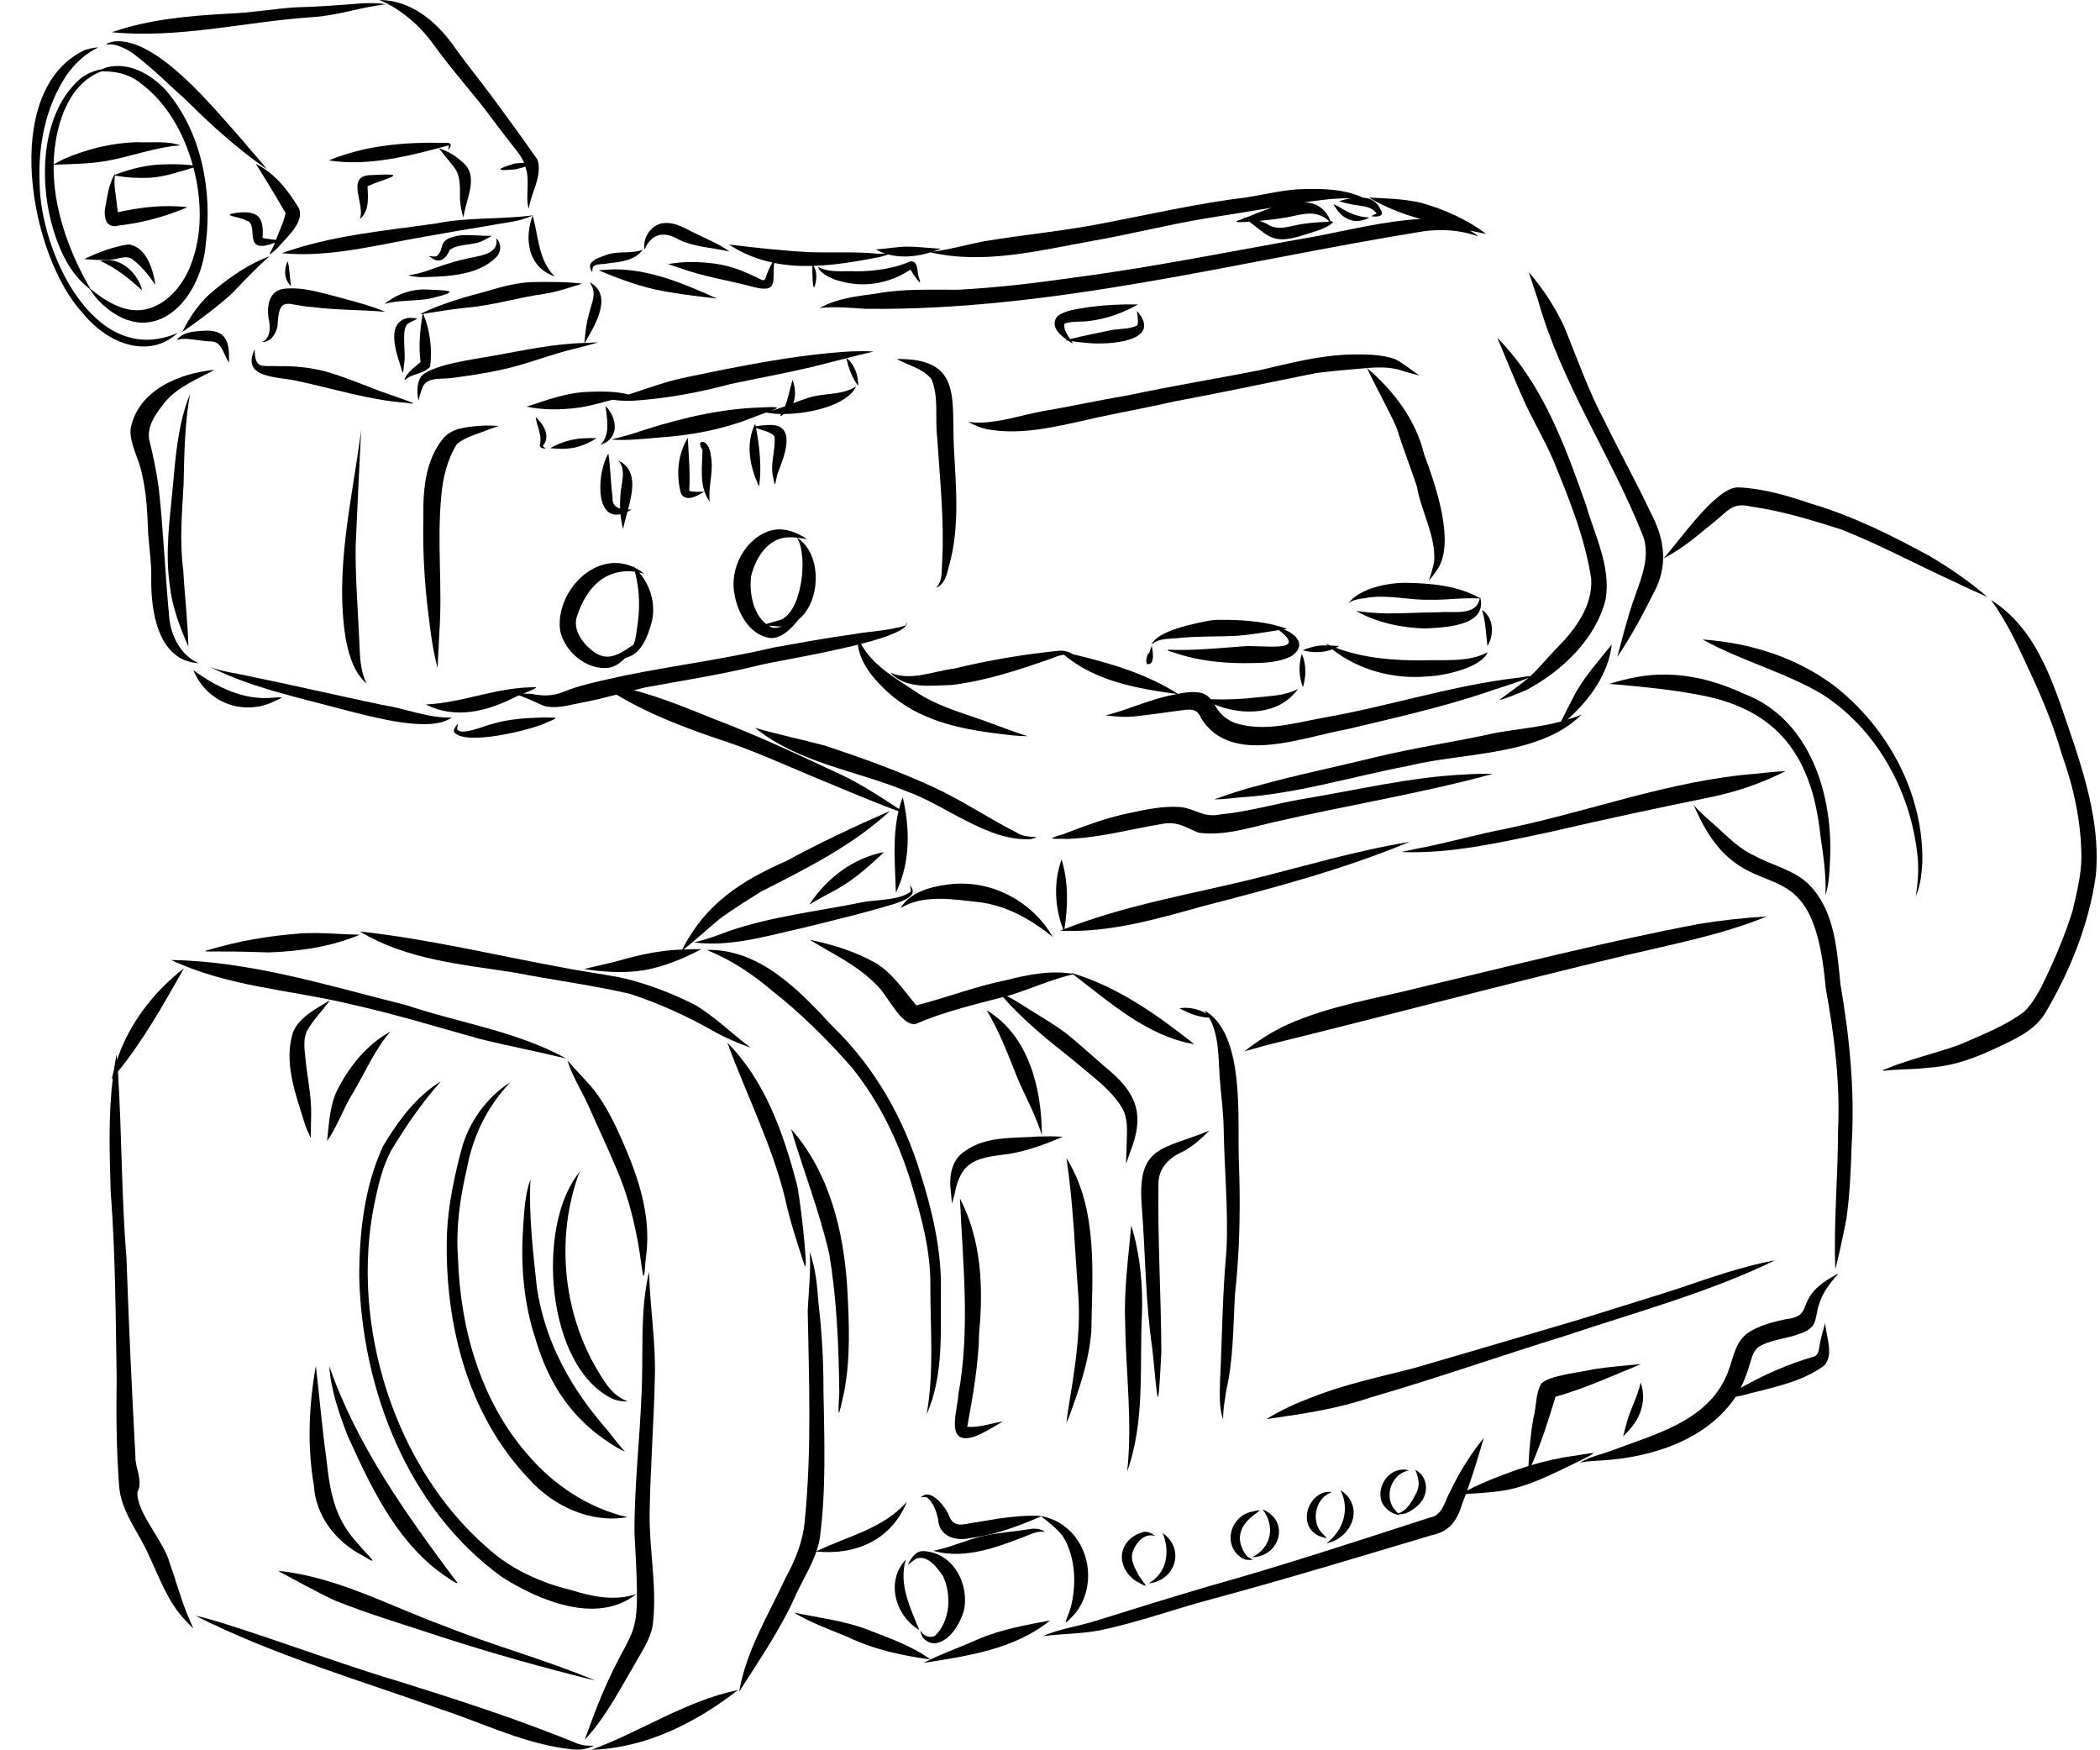 <?xml version="1.0" encoding="UTF-8" standalone="no"?><svg xmlns="http://www.w3.org/2000/svg" xmlns:xlink="http://www.w3.org/1999/xlink" fill="#000000" height="423.5" preserveAspectRatio="xMidYMid meet" version="1" viewBox="-7.6 -0.0 508.4 423.5" width="508.4" zoomAndPan="magnify"><defs><clipPath id="a"><path d="M 135 409 L 172 409 L 172 423.539 L 135 423.539 Z M 135 409"/></clipPath><clipPath id="b"><path d="M 39 391 L 137 391 L 137 423.539 L 39 423.539 Z M 39 391"/></clipPath></defs><g><g id="change1_1"><path d="M 229.488 102.309 C 228.594 102.32 227.688 102.195 226.809 102.121 C 228.199 102.914 229.691 103.531 231.258 103.875 C 239.371 105.41 247.707 103.363 255.633 101.605 C 262.574 99.992 269.609 98.805 276.555 97.199 C 288.086 95.07 299.543 92.594 311.035 90.297 C 315.129 89.789 319.242 89.414 323.355 89.09 C 325.594 93.922 328.277 98.539 330.453 103.395 C 331.977 108.223 333.816 112.941 335.414 117.738 C 336.457 123.789 339.93 129.484 339.625 135.695 C 339.375 137.352 338.844 138.961 338.344 140.547 C 338.934 139.828 339.523 139.102 340.031 138.328 C 345.125 131.859 339.793 117.016 337.16 109.93 C 335.125 101.543 329.82 94.629 323.367 89.09 C 323.535 89.074 323.699 89.059 323.867 89.047 C 326.84 88.82 329.785 88.887 332.594 89.977 C 333.727 90.297 334.883 90.605 336.012 90.891 C 334.078 89.566 332.246 88.043 330.188 86.934 C 326.75 85.742 322.992 85.758 319.391 85.812 C 311.914 86 304.629 87.91 297.387 89.609 C 286.77 91.68 276.09 93.441 265.504 95.684 C 258.582 96.84 251.738 98.367 244.82 99.535 C 239.715 100.469 234.715 102.223 229.488 102.309" fill="#000000"/></g><g id="change1_2"><path d="M 335.711 53.043 C 327.535 53.566 319.562 55.551 311.547 57.098 C 291.57 60.598 271.676 64.688 251.559 67.301 C 242.547 68.59 233.473 69.652 224.387 70.129 C 217.758 70.176 211.113 69.836 204.555 71.066 C 199.871 71.699 195.055 72.188 190.871 74.559 C 194.594 74.141 198.297 74.52 202.012 74.754 C 247.723 75.25 292.172 63.191 337.027 55.988 C 341.504 55.379 346.074 55.684 350.336 57.242 C 349.684 56.699 348.988 56.234 348.273 55.809 C 349.582 56.078 350.891 56.348 352.188 56.629 C 347.625 53.137 342.133 50.723 336.629 49.137 C 332.434 48.121 328.078 48.043 323.797 47.816 C 327.738 50.18 331.992 51.785 336.375 53.035 C 336.152 53.039 335.93 53.031 335.711 53.043" fill="#000000"/></g><g id="change1_3"><path d="M 368.359 111.18 C 372.18 120.469 376.062 130.027 377.613 139.992 C 378.094 146.645 373.668 152.523 369.184 156.984 C 367.016 159.191 365.109 161.648 362.812 163.719 C 362.602 163.652 361.809 163.734 360.195 164.02 C 344.188 165.832 328.797 170.93 312.953 173.703 C 305.812 174.98 298.309 177.34 291.16 174.918 C 288.336 173.703 287.309 171.988 286.383 170.512 C 293.18 173.312 302.188 173.137 306.613 166.762 C 303.488 168.441 299.867 168.445 296.422 168.836 C 292.789 169.238 289.156 169.402 285.516 169.25 C 284.324 167.781 282.57 166.953 277.566 167.953 C 269.863 163.039 261.047 160.488 252.234 158.375 C 251.141 157.773 249.93 157.355 248.652 157.527 C 240.105 158.395 231.668 159.828 223.316 161.848 C 218.238 162.48 212.906 164.949 207.922 162.832 C 211.777 166.879 217.742 165.934 222.805 165.805 C 231.285 164.773 239.535 162.012 247.566 159.172 C 248.348 158.812 249.156 158.586 249.98 158.484 C 257.527 164.883 267.801 166.703 277.375 167.996 C 277.102 168.051 276.828 168.109 276.535 168.176 C 270.855 169.199 265.664 171.785 260.09 173.168 C 262.645 173.488 265.258 173.688 267.828 173.316 C 271.238 172.957 274.629 172.441 278.023 171.988 C 280.344 171.715 282.125 171.266 283.164 173.812 C 290.387 185.547 307.633 178.434 318.379 176.547 C 329.535 173.898 340.766 171.371 351.668 167.785 C 353.234 167.172 360.578 164.953 362.438 164.066 C 362.344 164.148 362.258 164.242 362.164 164.324 C 359.941 166.156 357.535 167.781 355.254 169.523 C 357.559 168.828 359.816 167.953 362.02 166.98 C 370.523 162.441 378.758 154.68 381.121 145.055 C 382.43 137.199 378.516 129.648 376.371 122.266 C 371.32 107.895 365.805 92.773 354.887 81.762 C 357.211 87.195 359.355 92.703 361.832 98.07 C 363.934 102.477 366.414 106.695 368.359 111.18" fill="#000000"/></g><g id="change1_4"><path d="M 364.723 72.574 C 370.355 92.691 382.332 110.074 390.008 129.336 C 389.973 129.23 389.934 129.129 389.898 129.027 C 392.23 134.371 389.738 139.863 387.996 144.969 C 386.359 149.57 385.211 154.301 383.938 159.004 C 387.234 154.152 390.055 148.891 392.684 143.633 C 392.68 143.645 392.672 143.652 392.668 143.66 C 396.312 137.133 395.469 130.566 392.066 124.172 C 388.586 116.773 384.598 109.625 381.027 102.27 C 377.059 94.848 374.27 86.93 371.125 79.156 C 368.914 74.336 365.934 69.887 362.508 65.859 C 363.277 68.203 364.02 70.555 364.832 72.887 C 364.797 72.781 364.762 72.68 364.723 72.574" fill="#000000"/></g><g id="change1_5"><path d="M 318.816 176.449 C 318.672 176.48 318.527 176.512 318.383 176.547 C 318.543 176.512 318.703 176.473 318.863 176.438 C 318.848 176.441 318.836 176.445 318.816 176.449" fill="#000000"/></g><g id="change1_6"><path d="M 270.258 160.758 C 272.066 160.953 271.484 157.41 271.227 156.32 C 270.969 156.973 270.758 157.641 270.555 158.309 C 270.492 157.152 269.355 160.66 270.258 160.758" fill="#000000"/></g><g id="change1_7"><path d="M 293.574 160.531 C 293.418 160.531 293.262 160.523 293.105 160.523 C 293.086 160.523 293.066 160.523 293.047 160.523 C 293.223 160.527 293.398 160.527 293.574 160.531" fill="#000000"/></g><g id="change1_8"><path d="M 303.164 152.355 C 303.465 152.316 303.766 152.27 304.066 152.23 C 299.414 150.566 294.418 150.113 289.496 150.039 C 289.598 150.039 289.695 150.039 289.793 150.043 C 289.621 150.039 289.445 150.035 289.273 150.035 C 289.285 150.035 289.297 150.035 289.309 150.035 C 288.027 150.016 286.75 150.012 285.477 150.168 C 281.941 150.836 272.508 152.621 271.148 156.09 C 272.961 154.27 276.086 154.73 278.469 154.367 C 282.824 153.977 287.195 154.125 291.551 153.914 C 295.062 153.695 298.523 153.047 301.996 152.523 C 309.641 158.344 297.176 155.938 293.109 156.473 C 287.527 156.863 281.953 157.453 276.348 157.301 C 273.059 157.094 277.02 158.043 278.203 158.473 C 283.027 159.941 288.074 160.465 293.105 160.523 C 297.152 160.461 301.559 160.691 305.223 158.727 C 308.781 156.055 306.18 153.461 303.164 152.355" fill="#000000"/></g><g id="change1_9"><path d="M 278.219 158.477 C 278.215 158.477 278.207 158.473 278.203 158.473 C 278.156 158.457 278.109 158.445 278.066 158.434 C 278.117 158.449 278.168 158.465 278.219 158.477" fill="#000000"/></g><g id="change1_10"><path d="M 307.824 166.375 C 308.625 163.719 308.695 160.809 307.566 158.242 C 306.762 160.895 306.828 163.793 307.824 166.375" fill="#000000"/></g><g id="change1_11"><path d="M 314.953 157.18 C 321.324 162.223 329.871 164.469 337.926 163.734 C 342.703 163.531 351.117 161.434 352.535 157.898 C 352.539 157.895 352.547 157.895 352.555 157.891 C 347.801 160.387 342.109 159.641 336.914 159.84 C 329.809 159.914 322.5 159.309 315.816 156.805 C 316.086 156.668 316.355 156.527 316.617 156.363 C 315.891 156.316 315.156 156.277 314.426 156.25 C 314.039 156.09 313.652 155.922 313.273 155.746 C 313.453 155.918 313.648 156.074 313.836 156.242 C 313.441 156.23 313.047 156.215 312.652 156.223 C 310.969 156.281 309.297 156.762 307.758 157.395 C 310.117 158.031 312.68 158.047 314.953 157.18" fill="#000000"/></g><g id="change1_12"><path d="M 350.812 144.844 C 350.781 144.711 350.758 144.578 350.719 144.441 C 350.703 144.555 350.676 144.652 350.656 144.758 C 345.238 141.711 338.766 141.176 332.652 141.074 C 328.297 141.074 321.492 142.402 318.809 146.074 C 319.973 145.074 321.59 144.98 323.051 144.746 C 328.16 143.812 333.234 145.289 338.359 145.168 C 342.461 145.297 346.547 144.605 350.633 144.875 C 349.793 149.25 344.16 147.863 340.766 148.207 C 336.586 148.203 332.41 148.516 328.23 148.48 C 325.715 148.438 323.191 148.238 320.707 147.879 C 325.703 150.711 331.52 151.926 337.227 152.133 C 341.879 151.887 352.289 151.656 350.82 144.887 C 350.844 144.887 350.871 144.887 350.895 144.891 C 350.867 144.871 350.84 144.859 350.812 144.844" fill="#000000"/></g><g id="change1_13"><path d="M 351.18 147.625 C 352.094 150.465 352.133 153.461 352.516 156.398 C 354.148 153.574 354.102 149.582 351.18 147.625" fill="#000000"/></g><g id="change1_14"><path d="M 238.711 201.621 C 232.098 198.316 225.945 194.129 219.258 190.945 C 210.484 186.832 201.297 183.531 192.102 180.484 C 186.488 178.969 180.758 177.812 175.184 176.172 C 185.66 184.664 199.516 186.465 211.715 191.477 C 221.312 194.832 231.504 203.734 241.926 203.125 C 245.512 202.145 240.848 203.117 238.711 201.621" fill="#000000"/></g><g id="change1_15"><path d="M 278.266 195.355 C 273.914 195.027 269.559 195.992 265.324 196.914 C 259.961 198.031 254.859 199.996 249.754 201.938 C 244.852 203.379 247.73 202.934 250.863 203.07 C 258.668 202.777 266.25 200.684 273.91 199.398 C 277.602 198.785 279.41 200.301 282.566 201.562 C 288.715 202.402 294.914 200.355 300.863 198.984 C 318.473 194.938 336.352 192.078 353.797 187.328 C 351.434 187.246 349.039 187.34 346.676 187.484 C 333.605 188.141 320.844 191.25 307.965 193.371 C 301.289 194.504 294.766 196.457 288.016 197.113 C 283.543 198.023 282.223 195.883 278.266 195.355" fill="#000000"/></g><g id="change1_16"><path d="M 221.574 214.145 C 217.402 214.727 212.746 215.992 210.422 219.805 C 216.027 216.41 223.188 217.691 229.383 218.379 C 229.301 218.363 229.219 218.352 229.133 218.336 C 235.93 219.09 242.012 222.543 247.25 226.785 C 242.156 217.875 231.789 212.598 221.574 214.145" fill="#000000"/></g><g id="change1_17"><path d="M 249.926 225.324 C 249.949 225.387 249.973 225.449 249.996 225.516 C 250.008 225.449 250.016 225.387 250.027 225.324 C 261.43 225.648 272.449 222.469 283.34 219.422 C 300.328 215.027 317.438 210.531 333.652 203.781 C 320.664 205.895 308.07 209.719 295.32 212.867 C 280.164 216.547 264.652 219.16 250.09 224.891 C 250.98 219.277 251.066 213.504 249.406 208.02 C 247.422 213.547 247.727 219.555 249.805 225.004 C 249.551 225.102 249.293 225.195 249.039 225.301 C 249.336 225.312 249.629 225.312 249.926 225.324" fill="#000000"/></g><g id="change1_18"><path d="M 134.34 94.875 C 134.449 94.871 134.559 94.867 134.668 94.859 C 134.707 94.859 134.742 94.855 134.781 94.852 C 134.633 94.859 134.484 94.867 134.34 94.875" fill="#000000"/></g><g id="change1_19"><path d="M 132.273 98.699 C 135.137 98.316 137.902 97.484 140.691 96.766 C 142.301 96.965 143.934 97.098 145.562 97.004 C 153.574 96.508 161.445 95.039 169.191 92.977 C 175.723 91.582 182.301 90.395 188.805 88.863 C 191.648 88.172 194.48 87.43 197.316 86.711 C 197.84 89.09 198.652 91.48 200.18 93.406 C 200.18 90.879 199.379 88.316 197.363 86.695 C 199.531 86.145 201.703 85.602 203.887 85.105 C 202.066 84.945 200.203 85.008 198.367 85.059 C 185.215 85.855 172.215 88.473 159.332 91.156 C 154.281 92.113 149.477 93.879 144.621 95.484 C 141.383 94.707 137.984 94.691 134.668 94.859 C 129.551 95.02 124.703 96.875 119.883 98.43 C 123.953 99.289 128.156 99.227 132.273 98.699" fill="#000000"/></g><g id="change1_20"><path d="M 199.645 93.551 C 196.246 95.734 192.023 95.055 188.293 96.23 C 186.988 96.641 185.707 97.121 184.43 97.605 C 185.121 95.84 184.945 93.684 184.273 91.965 C 183.602 94.062 183.285 96.309 182.449 98.348 C 181.262 98.781 180.062 99.188 178.84 99.512 C 181.68 98.453 181.246 98.379 174.188 98.738 C 164.25 99.383 154.594 101.949 145.188 105.102 C 143.598 105.57 141.965 105.98 140.367 106.395 C 144.191 106.715 148.016 106.211 151.82 105.918 C 159.367 105.41 166.871 104.074 173.941 101.332 C 175.48 100.727 176.84 100.238 177.91 99.852 C 178.902 100.066 180.125 100.191 181.492 100.215 C 181.105 100.977 181.477 100.746 182.203 100.215 C 188.637 100.16 197.59 98.023 199.645 93.551" fill="#000000"/></g><g id="change1_21"><path d="M 139.008 98.262 C 139.312 101.504 140.273 105.027 137.785 107.684 C 142.434 106.16 141.895 101.27 139.008 98.262" fill="#000000"/></g><g id="change1_22"><path d="M 122.082 100.965 C 122.375 103.207 123.723 105.465 123.078 107.723 C 123.035 108.477 123.957 108.559 124.523 108.578 C 124.375 108.453 124.203 108.328 124.051 108.195 C 123.977 108.125 123.906 108.059 123.84 107.984 C 123.832 107.965 123.816 107.949 123.809 107.93 C 123.809 107.93 123.809 107.926 123.809 107.926 C 123.809 107.926 123.809 107.926 123.809 107.93 C 123.824 107.875 123.863 107.836 123.898 107.797 C 123.891 107.805 123.883 107.812 123.879 107.82 C 125.773 105.645 123.922 102.531 122.082 100.965" fill="#000000"/></g><g id="change1_23"><path d="M 123.922 107.773 C 123.914 107.781 123.906 107.789 123.898 107.797 C 123.91 107.785 123.922 107.773 123.93 107.766 C 123.926 107.766 123.922 107.77 123.922 107.773" fill="#000000"/></g><g id="change1_24"><path d="M 132.113 108.195 C 133.781 107.742 135.426 106.977 136.863 106.047 C 135.855 106.047 134.848 106.035 133.84 106.086 C 133.855 106.086 133.875 106.086 133.891 106.082 C 133.859 106.086 133.828 106.086 133.797 106.09 C 130.91 106.168 128.105 107.09 125.602 108.48 C 127.766 108.703 129.992 108.742 132.113 108.195" fill="#000000"/></g><g id="change1_25"><path d="M 133.699 106.094 C 133.734 106.094 133.766 106.09 133.797 106.09 C 133.766 106.09 133.734 106.094 133.699 106.094" fill="#000000"/></g><g id="change1_26"><path d="M 96.082 148.398 C 96.594 152.852 97.168 157.348 98.336 161.676 C 98.496 158.809 98.625 155.941 98.766 153.078 C 99.551 142.137 98.164 131.172 99.223 120.23 C 99.562 115.824 100.664 111.23 103.02 107.469 C 105.25 105.656 108.215 105.012 110.832 103.91 C 111.605 103.637 112.402 103.379 113.164 103.102 C 111.586 103.016 110.004 102.953 108.43 103.082 C 105.367 103.344 101.836 103.59 99.711 106.102 C 95.355 111.453 94.797 118.516 94.898 125.152 C 94.715 132.918 95.117 140.688 96.082 148.398" fill="#000000"/></g><g id="change1_27"><path d="M 117.195 168.695 C 117.363 168.605 117.676 168.469 118.059 168.309 C 120.094 169.051 122.066 169.941 124.031 170.844 C 127.027 171.695 130.113 170.645 133.074 170.109 C 135.953 169.578 138.793 168.875 141.625 168.148 C 141.797 168.238 141.969 168.332 142.137 168.422 C 142.137 168.422 142.133 168.418 142.133 168.418 C 150.59 173.43 159.828 176.754 169.125 179.84 C 175.988 182.219 182.609 185.227 189.309 188.031 C 196.145 190.82 203.008 193.836 209.918 196.363 C 208.41 202.766 209.117 209.504 209.289 216.047 C 212.203 210.109 212.652 203.461 211.715 197.016 C 211.809 197.047 211.898 197.082 211.992 197.113 C 211.895 197.051 211.797 196.984 211.699 196.922 C 211.504 195.59 211.254 194.266 210.945 192.961 C 210.586 193.906 210.289 194.859 210.043 195.824 C 205.543 192.848 200.988 189.891 196.098 187.535 C 196.215 187.594 196.332 187.656 196.449 187.715 C 186.207 182.938 175.977 178.082 165.398 174.09 C 158.988 171.512 152.539 168.82 145.855 167.074 C 146.715 166.859 147.57 166.641 148.434 166.434 C 157.715 164.703 167.062 163.301 176.23 161.012 C 178.898 160.309 190.754 158.391 200.098 156.047 C 200.613 160.602 204.09 164.586 207.367 167.574 C 214.719 174.262 224.523 176.469 234.113 177.59 C 236.434 177.887 238.762 178.219 241.105 178.18 C 237.547 177.051 234.043 175.672 230.523 174.402 C 224.816 172.383 218.91 170.773 213.879 167.277 C 209.16 164.191 203.566 160.961 200.852 155.855 C 207.25 154.211 212.277 152.367 211.984 150.598 C 211.906 150.914 211.797 151.266 211.508 151.449 C 207.441 152.695 203.07 152.785 198.887 153.531 C 192.504 154.402 186.18 155.578 179.84 156.707 C 167.652 159.574 155.223 161.117 142.98 163.652 C 138.68 164.641 134.328 165.457 130.164 166.938 C 126.711 168.43 124.609 168.668 120.918 167.934 C 120.305 167.906 119.684 167.898 119.066 167.898 C 121.082 167.086 123.574 166.07 121.215 166.363 C 112.441 166.461 104.234 170.133 95.48 170.523 C 102.695 174.18 110.359 172.18 117.195 168.695" fill="#000000"/></g><g id="change1_28"><path d="M 218.98 142.277 C 221.191 141.469 221.613 139.004 222.156 136.98 C 224.789 127.648 223.84 117.973 223.34 108.434 C 222.742 96.422 225.375 86.699 209.508 86.902 C 212.285 88.438 215.812 89.191 217.867 91.727 C 219.754 96.098 218.723 101.172 219.277 105.82 C 219.926 115.828 221.023 125.836 220.508 135.883 C 220.289 138.062 220.734 140.637 218.98 142.277" fill="#000000"/></g><g id="change1_29"><path d="M 174.262 139.359 C 175.402 134.898 178.387 130.043 183.523 130.055 C 184.133 130.031 184.742 130.078 185.348 130.148 C 188.109 134.488 186.57 148.445 181.113 150.137 C 179.5 150.594 178.395 150.863 177.891 151.047 C 174.633 148.531 173.738 143.211 174.262 139.359 Z M 179.438 151.945 C 179.094 151.805 178.773 151.629 178.469 151.438 C 179.051 151.5 179.926 151.566 181.137 151.664 C 181.348 151.652 181.551 151.629 181.758 151.605 C 181.023 151.895 180.258 152.047 179.438 151.945 Z M 170.25 144.012 C 171.055 148.395 173.676 153.352 178.367 154.355 C 181.227 155.039 184.164 151.988 185.746 149.938 C 191.227 145.535 191.438 133.988 185.359 130.148 C 186.184 130.246 187 130.387 187.809 130.508 C 185.262 128.793 182.164 127.598 179.078 128.395 C 172.75 130.203 168.895 137.723 170.25 144.012" fill="#000000"/></g><g id="change1_30"><path d="M 131.969 149.586 C 133.074 145.895 135.051 142.242 138.312 140.043 C 140.637 138.551 143.41 138.008 146.098 138.383 C 147.34 142.961 147.379 147.734 146.562 152.41 C 146.438 153.656 146.223 154.914 145.785 156.051 C 141.93 158.605 139.039 160.785 134.742 156.598 C 132.883 154.809 131.316 152.254 131.969 149.586 Z M 139.781 161.648 C 141.41 161.352 142.691 160.371 143.824 159.227 C 147.477 158.473 149.027 154.512 150.004 151.211 C 151.352 146.805 150.066 142.027 147.16 138.57 C 147.562 138.664 147.969 138.777 148.363 138.918 C 147.652 138.293 146.859 137.781 146.02 137.371 C 145.922 137.281 145.828 137.184 145.73 137.094 C 145.746 137.148 145.758 137.203 145.777 137.258 C 143.754 136.328 141.457 136.02 139.238 136.488 C 132.305 137.895 127.07 145.734 128.012 152.66 C 129.098 157.781 134.449 162.281 139.781 161.648" fill="#000000"/></g><g id="change1_31"><path d="M 142.609 124.477 C 142.723 125.68 142.93 126.871 143.266 128.039 C 143.477 126.828 143.891 125.395 144.301 123.875 C 144.621 123.723 144.945 123.551 145.293 123.344 C 145.012 123.344 144.73 123.344 144.445 123.336 C 145.66 118.785 146.66 113.645 142.168 111.539 C 144.113 113.867 142.762 116.992 142.609 119.684 C 142.512 120.816 142.477 121.957 142.516 123.094 C 141.383 122.77 140.586 122.027 140.691 120.328 C 140.238 116.824 140.211 113.262 139.688 109.773 C 137.02 114.191 136.297 125.824 142.609 124.477" fill="#000000"/></g><g id="change1_32"><path d="M 159.223 118.785 C 159.207 118.746 159.191 118.703 159.184 118.664 C 159.195 118.703 159.211 118.742 159.223 118.785 Z M 159.316 118.898 C 159.293 118.883 159.273 118.863 159.258 118.848 C 159.258 118.844 159.258 118.844 159.258 118.844 C 159.277 118.859 159.297 118.879 159.316 118.898 Z M 159.332 118.852 C 159.309 118.84 159.289 118.828 159.266 118.816 C 159.289 118.828 159.312 118.84 159.332 118.852 Z M 158.91 105.992 C 156.746 109.559 156.16 113.797 156.91 117.871 C 157.078 118.668 157.125 119.602 157.801 120.156 C 159.438 121.227 161.438 119.848 162.883 119.004 C 161.695 119.027 160.41 119.156 159.258 118.801 C 159.539 114.527 159.113 110.254 158.91 105.992" fill="#000000"/></g><g id="change1_33"><path d="M 164.668 111.473 C 164.43 109.922 164.355 107.848 162.812 107.004 C 162.465 106.852 161.922 106.992 161.887 107.422 C 161.859 107.949 162.5 109.438 162.461 108.223 C 162.531 112.656 161.422 117.531 164.203 121.434 C 163.852 118.078 164.965 114.812 164.668 111.473" fill="#000000"/></g><g id="change1_34"><path d="M 175.938 117.285 C 176.012 117.449 176.086 117.629 176.172 117.777 C 176.836 113.027 176.301 108.258 175.426 103.574 C 176.945 104.223 178.883 104.418 179.895 105.617 C 180.254 108.91 178.754 112.219 179.574 115.52 C 180.141 119.184 180.176 115.734 180.762 114.309 C 182.176 110.703 185.461 102.738 178.773 102.863 C 177.629 102.871 176.48 103 175.352 103.18 C 175.312 102.973 175.277 102.762 175.234 102.555 C 175.121 102.781 175.023 103.016 174.926 103.246 C 174.887 103.254 174.844 103.262 174.805 103.266 C 174.836 103.281 174.867 103.297 174.895 103.312 C 173 107.863 173.977 112.879 175.938 117.285" fill="#000000"/></g><g id="change1_35"><path d="M 26.137 19.914 C 32.754 24.734 36.906 32.191 39.078 40.016 C 36.852 39.785 34.602 39.684 32.363 39.785 C 28.184 39.82 24.105 40.805 20.227 42.324 C 20.234 42.238 20.238 42.148 20.246 42.062 C 20.18 42.168 20.129 42.277 20.066 42.387 C 20.023 42.402 19.98 42.414 19.941 42.434 C 19.969 42.438 20 42.441 20.031 42.445 C 18.852 44.527 18.453 46.93 18.062 49.262 C 17.379 51.871 17.594 55.609 21.281 54.57 C 26.969 53.938 32.531 52.391 37.781 50.16 C 32.152 49.469 26.43 50.164 20.918 51.371 C 20.758 50.234 20.684 49.086 20.5 47.949 C 20.504 47.969 20.504 47.988 20.508 48.008 C 20.402 47.176 20.293 46.344 20.191 45.512 C 20.195 45.551 20.203 45.59 20.207 45.629 C 20.051 44.586 20.125 43.52 20.215 42.477 C 23.027 43.023 25.938 43.152 28.805 43.023 C 32.375 42.758 35.801 41.578 39.227 40.562 C 39.504 41.605 39.746 42.648 39.953 43.695 C 41.156 50.172 41.156 57.031 38.895 63.277 C 36.508 70.547 29.633 77.453 21.5 74.332 C 18.816 73.336 16.438 71.699 14.246 69.879 C 13.168 67.98 12.129 66.023 11.188 64.047 C 7.672 56.5 5.238 48.242 5.391 39.875 C 9.469 39.711 13.562 39.703 17.605 39.047 C 23.816 38.062 29.832 35.594 36.113 35.188 C 32.762 34.027 29.016 34.594 25.512 34.414 C 19.449 34.598 13.41 36.062 7.863 38.488 C 7.027 38.902 6.188 39.328 5.391 39.797 C 5.406 39.047 5.434 38.297 5.492 37.543 C 6.082 29.715 9.098 20.191 16.969 17.266 C 18.75 17.25 22.777 17.305 26.137 19.914 Z M 11.816 19.066 C 0.184 29.234 1.625 51.906 9.035 64.23 C 10.41 66.41 12.105 68.398 14.156 69.973 C 14.734 70.902 15.402 71.797 16.133 72.621 C 28.684 85.586 41.109 73.336 42.25 58.758 C 43.82 45.98 41.141 31.867 32.613 21.906 C 29.016 17.98 23.516 14.844 18.078 16.352 C 17.605 16.535 17.234 16.68 16.938 16.797 C 15.082 17.078 13.305 17.918 11.816 19.066" fill="#000000"/></g><g id="change1_36"><path d="M 29.938 83.562 C 32.012 83.066 33.938 82.004 35.473 80.527 C 35.289 80.602 35.102 80.719 34.914 80.797 C 14.855 88.945 2.18 60.57 1.992 44.383 C 1.582 35.379 3.387 26.027 8.371 18.41 C 10.371 15.504 12.996 12.984 16.207 11.473 C 14.992 11.527 13.785 11.797 12.641 12.238 C -7.59 22.211 -0.406 61.914 12.414 75.781 C 16.582 80.883 23.129 85.051 29.938 83.562" fill="#000000"/></g><g id="change1_37"><path d="M 36.504 80.379 C 40.656 77.504 44.734 74.473 48.496 71.102 C 51.457 67.996 54.406 64.883 57.617 62.051 C 52.66 63.855 48.301 66.898 44.258 70.238 C 44.336 70.176 44.41 70.109 44.484 70.047 C 44.367 70.145 44.246 70.246 44.129 70.348 C 44.164 70.316 44.199 70.289 44.234 70.258 C 40.863 72.941 38.418 76.566 36.504 80.379" fill="#000000"/></g><g id="change1_38"><path d="M 51.398 34.301 C 51.387 34.289 51.379 34.277 51.367 34.266 C 51.371 34.273 51.375 34.277 51.383 34.281 C 51.387 34.289 51.391 34.297 51.398 34.301" fill="#000000"/></g><g id="change1_39"><path d="M 19.332 10.719 C 21.195 10.922 22.895 11.824 24.453 12.82 C 29.254 16.438 33.531 20.703 37.977 24.734 C 43.871 30.605 50.129 36.195 56.977 40.934 C 55.246 38.633 53.191 36.539 51.383 34.281 C 51.355 34.25 51.328 34.219 51.297 34.188 C 44.672 26.82 30.352 8.684 19.848 10.055 C 18.699 10.367 16.941 10.906 19.332 10.719" fill="#000000"/></g><g id="change1_40"><path d="M 51.367 34.266 C 51.348 34.242 51.324 34.219 51.305 34.191 C 51.32 34.215 51.34 34.234 51.355 34.254 C 51.359 34.258 51.363 34.262 51.367 34.266" fill="#000000"/></g><g id="change1_41"><path d="M 51.223 34.098 C 51.246 34.125 51.273 34.156 51.297 34.188 C 51.301 34.188 51.301 34.191 51.305 34.191 C 51.277 34.16 51.25 34.129 51.223 34.098" fill="#000000"/></g><g id="change1_42"><path d="M 36.352 82.031 C 38.781 81.922 41.191 82.605 43.633 82.652 C 46.18 82.719 46.574 86.031 47.82 87.746 C 48.047 82.738 47.188 79.602 41.441 80.082 C 39.766 80.16 37.988 80.32 36.488 81.129 C 35.598 81.789 34.457 82.602 36.352 82.031" fill="#000000"/></g><g id="change1_43"><path d="M 40.52 160.535 C 36.305 158.781 33.762 153.965 33.383 149.559 C 32.375 139.098 31.988 128.582 30.832 118.137 C 30.309 114.418 29.586 110.754 28.691 107.105 C 27.531 103.305 30.414 99.734 32.68 96.938 C 35.816 93.461 40.32 91.695 44.348 89.516 C 35.809 90.324 25.773 94.465 24.012 103.812 C 23.742 107.414 25.941 110.762 26.66 114.238 C 27.852 119.113 28.098 124.105 28.266 129.102 C 28.512 132.684 29.094 136.25 29.012 139.852 C 28.898 147.801 30.547 159.98 40.52 160.535" fill="#000000"/></g><g id="change1_44"><path d="M 36.762 138.004 C 36.766 138.012 36.766 138.023 36.766 138.035 C 36.766 138.039 36.766 138.047 36.77 138.055 C 36.766 138.035 36.766 138.02 36.762 138.004" fill="#000000"/></g><g id="change1_45"><path d="M 36.848 117.207 C 37.008 109.906 37.113 102.551 38.402 95.355 C 35.609 102.285 34.938 109.891 34.301 117.277 C 33.523 125.508 32.289 133.773 33.551 142.023 C 34.133 147.098 35.996 151.887 38.012 156.543 C 37.859 150.371 37.105 144.203 36.766 138.035 C 35.836 131.102 36.477 124.156 36.848 117.207" fill="#000000"/></g><g id="change1_46"><path d="M 58.926 169.695 C 61.746 168.48 60.59 168.801 58.355 168.891 C 51.301 169.551 44.754 166.27 39.223 162.227 C 42.422 170.094 51.32 173.477 58.926 169.695" fill="#000000"/></g><g id="change1_47"><path d="M 52.602 163.652 C 52.609 163.652 52.617 163.656 52.629 163.656 C 52.566 163.645 52.504 163.633 52.441 163.617 C 52.457 163.621 52.477 163.625 52.492 163.629 C 49.387 162.922 46.168 162.598 43.199 161.422 C 53.301 166.496 64.656 168.824 75.531 171.77 C 83.023 173.652 96.621 177.453 101.758 173.684 C 101.75 173.684 101.742 173.684 101.734 173.684 C 101.738 173.684 101.738 173.684 101.742 173.684 C 96 173.863 90.547 171.465 84.914 170.625 C 74.129 168.355 63.395 165.855 52.602 163.652" fill="#000000"/></g><g id="change1_48"><path d="M 52.555 163.641 C 52.535 163.637 52.516 163.633 52.492 163.629 C 52.531 163.637 52.566 163.645 52.602 163.652 C 52.586 163.648 52.57 163.645 52.555 163.641" fill="#000000"/></g><g id="change1_49"><path d="M 102.316 177.148 C 104.707 180.691 120.715 176.738 124.352 175.074 C 127.648 173.633 127.918 173.695 124.078 173.66 C 119.832 173.789 115.516 174.02 111.43 175.273 C 109.77 175.625 103.777 178.312 103.047 176.414 C 103.113 175.98 103.227 175.543 103.316 175.125 C 102.859 175.715 102.152 176.324 102.316 177.148" fill="#000000"/></g><g id="change1_50"><path d="M 79.828 104.145 C 77.676 120.914 73.316 138.031 76.156 154.961 C 76.949 158.785 78.09 162.828 81.156 165.453 C 79.445 162.094 79.555 158.27 79.355 154.594 C 79.355 154.625 79.359 154.652 79.359 154.684 C 79.359 154.676 79.359 154.664 79.359 154.656 C 79.359 154.664 79.359 154.672 79.359 154.68 C 79.027 147.18 78.41 139.688 78.504 132.172 C 78.91 122.832 79.359 113.469 79.828 104.145" fill="#000000"/></g><g id="change1_51"><path d="M 87.031 95.605 C 81.613 93.766 76.391 91.332 70.863 89.816 C 67.309 88.945 63.621 88.566 59.965 88.633 C 55.906 88.441 54.066 89.562 54.055 84.523 C 50.625 91.793 59.938 91.098 64.465 92.238 C 73.121 94.055 81.594 96.801 90.465 97.477 C 95.766 98.41 88.598 96.215 87.031 95.605" fill="#000000"/></g><g id="change1_52"><path d="M 91.191 78.324 C 93.16 77.113 94.812 77.016 91.254 76.945 C 85.68 78.016 88.324 85.254 89.465 88.906 C 90.145 91.641 90.043 89.172 90.242 87.957 C 90.781 85.52 89.391 79.492 91.191 78.324" fill="#000000"/></g><g id="change1_53"><path d="M 55.824 82.781 C 57.941 82.895 59.289 80.699 59.598 78.84 C 59.934 71.109 62.047 74.027 67.895 74.309 C 67.855 74.305 67.816 74.301 67.781 74.297 C 73.715 75.094 79.711 74.953 85.664 75.48 C 82.297 74.047 78.703 73.117 75.164 72.16 C 70.598 70.992 65.879 69.371 61.113 69.898 C 56.984 70.473 56.906 75.082 57.645 78.309 C 57.863 79.977 57.566 82.105 55.824 82.781" fill="#000000"/></g><g id="change1_54"><path d="M 62.035 63.207 C 61.098 65.195 61.16 67.746 62.902 69.277 C 62.473 67.285 62.613 65.172 62.035 63.207" fill="#000000"/></g><g id="change1_55"><path d="M 95.238 57.277 C 100.711 56.285 106.191 55.367 111.68 54.465 C 114.926 53.824 118.41 53.641 121.387 52.117 C 113.629 53.172 105.684 52.512 97.961 54.098 C 85.387 55.871 72.629 56.984 60.602 61.289 C 72.297 62.41 83.801 59.234 95.238 57.277" fill="#000000"/></g><g id="change1_56"><path d="M 81.348 45.164 C 81.352 45.141 81.355 45.117 81.359 45.094 C 81.355 45.117 81.352 45.141 81.348 45.164 Z M 82.496 42.375 C 75.703 42.344 80.965 49.328 79.512 53.031 C 81.859 51.102 81.52 47.801 81.375 45.074 C 85.945 43.055 92.258 41.848 82.496 42.375" fill="#000000"/></g><g id="change1_57"><path d="M 100.344 34.59 C 90.68 34.34 81.004 35.113 71.984 38.828 C 81.73 40.348 91.535 37.715 100.914 35.227 C 100.949 35.223 100.984 35.219 101.02 35.219 C 101.098 35.844 100.602 36.879 101.281 35.809 C 101.906 34.926 101.266 34.453 100.344 34.59" fill="#000000"/></g><g id="change1_58"><path d="M 104.617 52.629 C 105.121 48.07 108.727 42.426 104.027 38.961 C 102.512 37.527 100.613 36.543 98.656 35.883 C 103.074 41.727 103.906 40.672 103.754 48.27 C 103.891 49.73 104.09 51.262 104.617 52.629" fill="#000000"/></g><g id="change1_59"><path d="M 52.168 53.453 C 52.137 53.434 52.098 53.41 52.059 53.391 C 52.012 53.379 51.969 53.359 51.918 53.352 C 52 53.387 52.086 53.422 52.168 53.453" fill="#000000"/></g><g id="change1_60"><path d="M 49.812 51.492 C 45.375 52.121 50.398 52.426 52.059 53.391 C 55.395 54.195 50.641 61.992 58.969 58.734 C 58.941 58.82 58.91 58.91 58.883 58.996 C 57.855 61.359 56.574 62.738 59.539 60.094 C 61.504 57.688 66.289 53.746 64.742 50.391 C 62.16 46.055 58.938 41.953 54.336 39.66 C 56.82 43.59 59.238 47.555 61.539 51.594 C 61.094 53.777 59.992 55.91 59.199 58.07 C 58.348 57.957 57.5 57.844 56.648 57.734 C 56.719 57.746 56.793 57.754 56.867 57.762 C 56.555 57.715 56.238 57.688 55.957 57.555 C 56.344 52.598 54.91 50.93 49.812 51.492" fill="#000000"/></g><g id="change1_61"><path d="M 68.094 4.145 C 74.094 3.797 79.816 1.688 85.777 1.051 C 83.891 0.652 81.898 0.754 79.977 0.805 C 74.633 1.25 69.297 1.637 63.93 1.777 C 58.445 2.145 53.023 3.129 47.52 3.309 C 38.078 3.848 28.469 4.652 19.496 7.805 C 35.82 9.391 51.875 5.219 68.094 4.145" fill="#000000"/></g><g id="change1_62"><path d="M 97.66 11.191 C 100.957 15.711 104.574 19.973 108.109 24.301 C 110.551 27.336 112.797 30.52 115.215 33.574 C 116.582 35.496 118.383 37.23 119.273 39.418 C 118.68 39.426 117.902 39.48 116.938 39.59 C 112.461 40.918 112.301 41.477 117.145 40.988 C 118.188 40.758 118.988 40.539 119.574 40.336 C 119.594 40.41 119.621 40.477 119.641 40.547 C 120.781 43.504 119.504 48.219 120.426 50.484 C 120.426 50.488 120.426 50.492 120.426 50.492 C 120.965 46.57 123.723 42.77 122.555 38.703 C 118.984 33.551 115.223 28.438 111.492 23.359 C 108.625 19.512 105.602 15.777 102.781 11.887 C 98.527 5.613 92.23 0.043 84.27 -0.004 C 89.754 2.379 94.238 6.32 97.66 11.191" fill="#000000"/></g><g id="change1_63"><path d="M 126.703 66.906 C 122.668 62.973 122.816 57.211 121.344 52.156 C 119.242 57.871 120.266 64.781 126.703 66.906" fill="#000000"/></g><g id="change1_64"><path d="M 135.926 64.66 C 136.59 63.723 138.309 64.062 139.359 63.77 C 142.426 63.41 146.047 63.164 148.004 60.453 C 145.301 61.461 142.344 60.73 139.602 61.566 C 138.137 62.16 136.145 62.535 135.293 63.969 C 135.07 64.652 135.465 65.359 135.777 65.953 C 135.789 65.527 135.832 65.086 135.926 64.66" fill="#000000"/></g><g id="change1_65"><path d="M 121.398 68.277 C 117.59 68.367 113.902 69.391 110.277 70.48 C 104.852 71.898 99.438 73.484 94.363 75.875 C 94.332 75.863 94.316 75.836 94.301 75.812 C 94.293 75.766 94.328 75.711 94.328 75.676 C 94.105 75.996 94.426 76.016 94.711 75.98 C 94.094 79.84 93.695 83.762 94.211 87.648 C 92.84 88.727 90.355 90.723 90.359 92.062 C 92.074 90.328 95.02 90.613 96.539 88.742 C 97.062 84.531 96.531 79.918 94.852 75.961 C 94.902 75.953 94.949 75.945 94.984 75.938 C 98.375 75.402 101.766 74.859 105.18 74.484 C 111.629 73.973 117.805 72.004 124.195 71.129 C 127.336 70.645 130.328 69.582 133.359 68.664 C 129.41 68.172 125.383 68.23 121.398 68.277" fill="#000000"/></g><g id="change1_66"><path d="M 133.863 83.02 C 126.426 83.199 119.176 84.801 111.883 86.109 C 107.863 86.855 96.559 88.246 94.27 91.23 C 93.258 92.949 93.34 95.125 93.711 97.023 C 93.883 96.102 94.156 95.188 94.488 94.301 C 95.34 91.055 99.129 91.863 101.699 91.504 C 105.613 90.988 109.523 90.41 113.383 89.59 C 119.863 88.258 125.98 85.621 132.441 84.184 C 134.02 83.777 135.609 83.355 137.16 82.887 C 136.23 82.887 135.297 82.938 134.367 83 C 134.227 83.004 134.082 83.016 133.938 83.02 C 136.359 78.938 140.965 71.477 135.223 68.336 C 135.371 68.648 135.516 68.961 135.668 69.27 C 135.656 69.246 135.648 69.223 135.637 69.199 C 136.766 71.219 135.609 73.449 135.129 75.484 C 134.391 77.934 134.098 80.484 133.863 83.02" fill="#000000"/></g><g id="change1_67"><path d="M 141.039 65.199 C 139.801 65.242 138.547 65.32 137.32 65.426 C 141.727 67.27 146.223 68.973 150.883 70.047 C 155.855 71.086 160.914 71.699 165.957 72.254 C 158.09 68.734 149.824 65.16 141.039 65.199" fill="#000000"/></g><g id="change1_68"><path d="M 156.871 58.07 C 160.676 59.828 164.953 59.945 168.973 60.883 C 166.711 59.164 164.012 58.094 161.473 56.844 C 158.641 55.586 155.758 53.414 152.504 54.094 C 149.812 54.699 147.973 57.719 148.43 60.402 C 150.18 56.387 153.309 55.902 156.871 58.07" fill="#000000"/></g><g id="change1_69"><path d="M 95.156 70.055 C 91.961 70.066 88.758 71.129 86.188 73.027 C 84.824 73.973 86.375 73.254 87.051 73.207 C 87.023 73.215 86.992 73.219 86.965 73.223 C 90.133 72.633 93.387 72.875 96.551 72.258 C 104.98 70.246 100.539 70.316 95.156 70.055" fill="#000000"/></g><g id="change1_70"><path d="M 101.301 60.469 C 103.66 58.816 107.102 59.562 109.645 58.094 C 110.266 57.797 110.879 57.449 111.449 57.066 C 108.977 57.152 106.508 56.785 104.035 56.949 C 97.621 57.797 100.488 60.363 97.996 62.051 C 97.406 62.125 96.797 62.027 96.219 61.973 C 97.062 62.617 98.125 63.383 99.227 62.934 C 100.297 62.504 100.82 61.438 101.301 60.469" fill="#000000"/></g><g id="change1_71"><path d="M 112.516 57.629 C 113.48 61.828 107.656 61.957 104.855 62.734 C 101.691 63.434 98.633 64.516 95.594 65.625 C 94.176 66.086 92.699 66.434 91.23 66.637 C 92.152 66.926 93.117 67 94.074 67.086 C 100.055 66.973 107.887 66.84 112.371 62.402 C 113.781 61.078 113.895 59.008 112.516 57.629" fill="#000000"/></g><g id="change1_72"><path d="M 314.234 53.559 C 313.996 53.594 313.824 53.66 313.93 53.699 C 311.141 53.777 308.348 53.996 305.625 54.625 C 303.461 55.105 301.203 55.629 299.246 54.258 C 298.629 53.93 297.973 53.684 297.312 53.465 C 299.684 53.234 302.008 52.945 302.48 52.832 C 306.984 52.301 310.523 50.223 314.234 53.559 Z M 170.977 65.172 C 167.402 63.859 163.578 63.453 159.789 63.426 C 157.879 63.406 155.98 63.613 154.098 63.93 C 155.051 64.262 156.047 64.543 157.004 64.879 C 162.492 66.887 168.281 67.77 173.918 69.238 C 181.098 71.273 179.297 68.195 179.828 63.652 C 182.863 64.262 185.961 64.453 189.086 64.367 C 188.992 65.801 189.148 70.668 189.637 69.316 C 190.129 67.691 190.289 65.824 189.348 64.355 C 194.703 64.184 200.145 63.223 205.523 62.18 C 206.488 61.91 207.102 61.727 207.434 61.602 C 208.992 62.012 210.637 62.141 212.238 62.07 C 214.094 62 215.918 61.629 217.691 61.086 C 230.641 64.086 244.098 60.602 256.91 58.305 C 265.996 56.727 274.938 54.434 284.039 52.914 C 289.449 52.035 294.859 51.172 300.27 50.289 C 298.145 50.996 296.066 51.887 293.98 52.695 C 293.785 52.664 293.586 52.629 293.391 52.602 C 293.492 52.672 293.582 52.738 293.684 52.809 C 293.277 52.965 292.871 53.117 292.465 53.262 C 290.656 53.832 292.379 53.848 294.875 53.672 C 299.695 57.281 300.613 59.32 308.191 56.828 C 310.492 56.066 313.105 55.516 315.004 53.969 C 315.195 53.629 314.855 53.535 314.504 53.539 C 313.43 50.645 311.188 49.062 308.234 48.977 C 308.398 48.949 308.559 48.926 308.719 48.898 C 308.656 48.902 308.594 48.91 308.531 48.922 C 309.434 48.809 310.332 48.688 311.23 48.562 C 311.211 48.562 311.191 48.566 311.176 48.57 C 313.93 48.188 316.711 47.945 319.488 48.008 C 318.5 48.156 317.52 48.395 316.562 48.695 C 317.426 48.98 318.332 49.199 319.23 49.387 C 319.203 49.383 319.18 49.375 319.156 49.371 C 321.473 49.961 324.066 49.578 325.688 51.652 C 325.258 51.902 324.785 52.102 324.344 52.309 C 325.699 52.605 327.84 52.414 326.57 50.656 C 325.836 48.848 324.219 47.941 322.375 47.844 C 322.344 47.832 322.324 47.824 322.289 47.812 C 322.305 47.816 322.32 47.824 322.336 47.828 C 317.969 45.816 313.066 45.656 308.34 45.762 C 303.559 45.805 298.922 47.027 294.223 47.773 C 282.766 49.16 271.508 51.73 260.188 53.906 C 250.191 55.941 240.027 56.801 229.988 58.516 C 226.07 59.344 222.188 60.418 218.219 60.926 C 218.891 60.703 219.555 60.461 220.207 60.203 C 217.391 60.07 214.555 59.684 211.727 59.699 C 209.297 59.762 206.887 60.246 204.469 60.371 C 205.172 60.797 205.918 61.121 206.688 61.375 C 206.238 61.391 205.664 61.41 205.004 61.43 C 199.477 60.844 193.949 61.23 188.414 61.035 C 181.883 60.695 175.352 59.973 168.867 59.191 C 172.258 61.41 175.781 62.773 179.391 63.547 C 176.059 69.418 179.906 68.523 170.977 65.172" fill="#000000"/></g><g id="change1_73"><path d="M 195.965 68.086 C 201.438 69.633 207.367 68.68 212.168 65.664 C 212.398 65.535 212.625 65.402 212.855 65.277 C 213.375 66.316 216.004 70.133 214.879 67.277 C 214.34 65.969 214.887 63.242 212.879 63.242 C 208.738 65.039 204.27 65.629 199.781 65.684 C 196.703 65.48 193.285 66.156 190.484 64.594 C 190.488 64.598 190.492 64.598 190.5 64.602 C 190.555 65.973 194.062 67.758 195.965 68.086" fill="#000000"/></g><g id="change1_74"><path d="M 256.797 77.594 C 260.719 77.035 264.453 75.641 267.895 73.703 C 263.945 73.602 259.957 73.816 256.031 74.324 C 253.449 74.836 250.441 74.934 248.312 76.617 C 246.676 78.902 248.719 80.898 250.703 82.273 C 250.555 82.309 250.41 82.344 250.262 82.379 C 250.512 82.414 250.762 82.445 251.012 82.48 C 251.398 82.738 251.781 82.977 252.121 83.184 C 252.031 82.984 251.926 82.785 251.809 82.586 C 253.148 82.766 254.496 82.93 255.84 83.031 C 260.629 83.512 274.121 82.77 267.688 75.289 C 267.664 76.422 268.148 77.672 267.738 78.75 C 265.664 79.82 263.125 79.473 260.883 80.023 C 257.746 80.66 254.605 81.316 251.492 82.078 C 250.734 80.906 249.82 79.719 250.105 78.34 C 252.223 77.578 254.598 78.059 256.797 77.594" fill="#000000"/></g><g id="change1_75"><path d="M 316.59 50.07 C 316.59 50.07 316.594 50.07 316.594 50.074 C 316.602 50.074 316.609 50.078 316.617 50.082 C 316.605 50.078 316.598 50.074 316.59 50.07" fill="#000000"/></g><g id="change1_76"><path d="M 323.945 52.641 C 321.227 52.578 318.836 51.551 316.594 50.074 C 316.152 49.844 315.699 49.613 315.242 49.434 C 317.055 52.93 320.277 54.648 323.945 52.641" fill="#000000"/></g><g id="change1_77"><path d="M 188.336 218.965 C 190.504 217.598 192.844 216.473 195.074 215.195 C 199.316 212.852 202.922 209.531 206.445 206.262 C 198.902 207.66 192.496 212.637 188.336 218.965" fill="#000000"/></g><g id="change1_78"><path d="M 108.57 251.477 C 115.516 253.203 122.547 254.527 129.496 256.23 C 117.527 249.602 103.594 247.621 90.711 243.289 C 72.027 238.641 53.238 232.691 33.855 232.375 C 47.555 238.871 62.793 239.578 77.332 243.086 C 87.867 245.414 98.18 248.594 108.57 251.477" fill="#000000"/></g><g id="change1_79"><path d="M 141.621 282.848 C 144.93 290.48 146.742 298.641 147.777 306.871 C 148.484 312.078 148.516 305.375 148.879 303.555 C 150.012 293.867 146.805 284.57 142.934 275.844 C 141.16 271.801 139.16 267.809 136.527 264.25 C 134.434 261.59 131.938 259.258 129.781 256.66 C 130.895 260.414 133.039 263.719 134.68 267.246 C 136.965 272.457 139.426 277.594 141.621 282.848" fill="#000000"/></g><g id="change1_80"><path d="M 73.969 228.211 C 73.906 228.227 73.848 228.238 73.789 228.254 C 73.754 228.262 73.715 228.273 73.68 228.281 C 73.777 228.258 73.871 228.234 73.969 228.211" fill="#000000"/></g><g id="change1_81"><path d="M 65.156 225.945 C 57.484 226.508 49.859 227.812 42.496 230.051 C 40.691 230.488 45.312 230.246 46.039 230.32 C 49.859 230.293 53.676 230.426 57.492 230.535 C 64.949 230.289 72.625 229.152 79.527 226.25 C 74.734 226.18 69.949 225.633 65.156 225.945" fill="#000000"/></g><g id="change1_82"><path d="M 174.121 253.602 C 169.527 250.188 165.445 246.031 160.477 243.141 C 155.207 240.5 149.629 238.34 143.906 236.906 C 138.906 235.801 133.793 235.227 128.77 234.223 C 112.367 231.215 96.105 227.289 79.531 225.473 C 90.828 232.344 104.27 233.414 117.043 235.434 C 126.297 237.234 135.68 238.445 144.863 240.551 C 151.766 242.805 158.43 245.816 164.75 249.383 C 167.73 251.086 170.895 252.469 174.121 253.602" fill="#000000"/></g><g id="change1_83"><path d="M 185.246 286.371 C 185.254 286.402 185.258 286.43 185.266 286.461 C 182.008 274.152 177.625 261.613 168.492 252.398 C 173.129 265.098 179.402 277.273 182.559 290.477 C 183.699 295.824 185.477 300.977 187.129 306.18 C 187.129 306.164 187.121 306.148 187.121 306.137 C 188.367 309.539 185.926 288.195 185.246 286.371" fill="#000000"/></g><g id="change1_84"><path d="M 148.305 234.855 C 153.176 233.949 157.824 232.09 162.18 229.746 C 160.758 229.738 159.328 229.773 157.898 229.832 C 160.855 227.496 163.617 224.93 166.504 222.516 C 169.781 220.082 173.277 217.945 176.73 215.773 C 187.645 210.23 198.793 204.68 207.871 196.297 C 199.355 200.027 190.953 203.953 182.785 208.398 C 171.68 213.262 163.156 218.855 157.547 229.848 C 156.82 229.883 156.09 229.906 155.367 229.961 C 150.562 230.344 145.852 231.473 141.23 232.801 C 141.25 232.797 141.273 232.789 141.297 232.785 C 138.805 233.426 136.277 233.922 133.789 234.578 C 138.578 235.289 143.492 235.621 148.305 234.855" fill="#000000"/></g><g id="change1_85"><path d="M 19.191 288.266 C 19.188 288.258 19.188 288.254 19.188 288.246 C 19.188 288.254 19.188 288.258 19.191 288.266" fill="#000000"/></g><g id="change1_86"><path d="M 23.027 304.684 C 23.031 304.715 23.031 304.746 23.031 304.773 C 23.039 304.867 23.043 304.961 23.051 305.055 C 23.047 304.93 23.035 304.809 23.027 304.684" fill="#000000"/></g><g id="change1_87"><path d="M 19.195 288.348 C 19.195 288.336 19.191 288.32 19.191 288.309 C 19.191 288.32 19.195 288.336 19.195 288.348" fill="#000000"/></g><g id="change1_88"><path d="M 33.484 378.336 C 32.133 373.133 25.215 365.82 25.691 361.102 C 27.125 358.418 25.055 355.293 25.18 352.414 C 24.32 336.539 23.578 320.66 23.031 304.773 C 21.789 289.668 21.918 274.516 20.953 259.398 C 27.184 251.707 32.082 242.945 36.949 234.367 C 29.59 240.094 23.703 247.703 20.742 256.523 C 20.703 256.105 20.668 255.688 20.613 255.273 C 20.367 256.535 20.156 257.801 19.969 259.07 C 19.781 259.781 19.609 260.496 19.461 261.223 C 19.555 261.117 19.637 261.004 19.727 260.898 C 18.613 269.953 18.922 279.16 19.191 288.266 C 19.191 288.289 19.191 288.32 19.195 288.348 C 19.203 288.449 19.207 288.551 19.215 288.652 C 19.211 288.629 19.211 288.609 19.211 288.59 C 19.211 288.629 19.215 288.672 19.219 288.711 C 20.352 303.633 20.402 318.598 20.645 333.551 C 20.516 342.336 20.582 351.258 21.254 359.922 C 21.773 365.941 25.996 370.945 28.371 376.348 C 30.973 381.789 32.977 387.707 37.211 392.156 C 37.859 392.852 38.531 393.523 39.199 394.207 C 38.695 392.91 38.062 391.633 37.551 390.328 C 36.016 386.395 34.902 382.312 33.484 378.336" fill="#000000"/></g><g id="change1_89"><path d="M 80.477 376.688 C 85.27 379.789 80.441 375.496 79.238 373.852 C 73.406 367.73 72.301 361.281 71.426 353.195 C 70.383 345.688 69.73 338.121 68.867 330.598 C 67.172 340.164 66.738 349.961 68.391 359.566 C 68.844 367.113 73.855 373.375 80.477 376.688" fill="#000000"/></g><g id="change1_90"><path d="M 63.363 249.789 C 60.961 257.184 64.035 264.977 66.203 272.066 C 66.602 273.238 67.129 274.383 67.648 275.496 C 67.641 273.543 67.711 271.594 67.734 269.645 C 67.797 265.129 66.773 260.699 66.348 256.223 C 66.129 254.016 65.742 251.656 66.711 249.566 C 68.211 246.84 70.504 244.625 72.293 242.098 C 68.992 244.156 65 246.047 63.363 249.789" fill="#000000"/></g><g id="change1_91"><path d="M 115.984 261.922 C 110.234 265.582 105.879 271.602 104.137 278.188 C 102.391 284.793 100.941 291.527 100.613 298.371 C 99.887 319.75 105.371 342.25 120.496 358.031 C 126.336 364.598 135.461 368.785 144.285 367.238 C 134.801 365.062 126.332 359.387 120.074 352.008 C 108.66 338.895 103.82 321.488 103.27 304.379 C 102.742 297.086 103.793 289.793 105.469 282.711 C 106.906 274.895 110.484 267.668 115.984 261.922" fill="#000000"/></g><g id="change1_92"><path d="M 113.926 381.738 C 122.852 387.426 137.004 393.363 146.406 385.871 C 141.219 387.605 135.793 386.488 130.715 384.895 C 123.199 383.086 115.898 379.754 110.176 374.473 C 87.773 354.879 77.16 320.527 83 291.527 C 84.02 286.723 85.07 281.801 87.652 277.555 C 91.074 272.023 94.805 266.566 99.16 261.742 C 93.133 265.367 88.691 271.465 85.133 277.434 C 80.609 287.215 79.383 298.34 79.367 309.023 C 80.02 336.43 91.191 365.309 113.926 381.738" fill="#000000"/></g><g id="change1_93"><path d="M 98.488 380.281 C 99.344 380.957 104.727 384.727 102.699 382.574 C 90.707 366.504 78.73 349.785 72.121 330.691 C 72.492 336.527 74.508 342.156 76.582 347.586 C 82.012 359.5 87.863 372.125 98.488 380.281" fill="#000000"/></g><g id="change1_94"><path d="M 76.602 347.645 C 76.594 347.625 76.586 347.605 76.582 347.586 C 76.559 347.539 76.539 347.492 76.516 347.449 C 76.543 347.512 76.574 347.578 76.602 347.645" fill="#000000"/></g><g id="change1_95"><path d="M 86.941 249.672 C 81.145 252.859 76.801 258.305 73.902 264.168 C 72.152 267.934 72.07 272.16 71.586 276.203 C 74.168 272.539 75.527 268.207 77.918 264.43 C 80.875 259.461 83.117 254.07 86.941 249.672" fill="#000000"/></g><g id="change1_96"><path d="M 119.09 296.488 C 118.398 305.816 119.098 315.273 122.066 324.184 C 125.207 334.77 130.621 343.184 139.977 349.266 C 141.16 350.062 142.414 350.789 143.699 351.383 C 142.199 349.758 140.875 347.984 139.508 346.246 C 130.746 336.27 124.465 325.145 122.402 311.883 C 121.465 303.129 120.379 294.273 120.816 285.473 C 119.551 288.992 119.336 292.785 119.09 296.488" fill="#000000"/></g><g id="change1_97"><path d="M 141.031 338.734 C 142.109 339.152 143.281 339.223 144.418 339.227 C 142.375 338.5 140.727 337.094 139.441 335.375 C 129.168 320.965 126.527 301.531 132.27 284.836 C 132.445 284.383 132.633 283.922 132.863 283.508 C 121.961 296.316 124.492 331.352 141.031 338.734" fill="#000000"/></g><g id="change1_98"><path d="M 149.539 307.828 C 147.199 317.652 148.262 327.855 147.691 337.852 C 147.246 348.992 145.93 360.113 146.008 371.27 C 147.754 401.75 146.043 389.574 136.297 414.766 C 135.52 416.879 134.719 419.004 133.953 421.105 C 134.812 420.172 135.668 419.223 136.449 418.223 C 140.289 413.246 143.238 407.637 146.41 402.223 C 148.172 399.109 150.273 396.086 150.527 392.406 C 151.426 383.77 149.574 375.137 149.672 366.488 C 149.828 355.449 150.699 344.426 150.941 333.387 C 151.191 324.84 149.734 316.348 149.539 307.828" fill="#000000"/></g><g id="change1_99"><path d="M 190.047 375.555 C 199.594 376.516 208.211 372.738 211.957 363.508 C 206.254 370.031 197.566 371.855 190.07 375.473 C 190.434 374.398 190.727 373.301 190.898 372.156 C 192.449 360.324 191.953 348.309 191.758 336.402 C 191.77 329.375 191.375 322.367 190.547 315.391 C 190.234 311.219 189.871 306.984 188.434 303.035 C 188.742 307.785 188.156 312.5 187.945 317.238 C 188.254 334.129 188.93 351.07 187.246 367.922 C 186.859 372.934 184.977 377.59 182.574 381.961 C 178.402 390.938 173.023 399.613 171.34 409.496 C 176.328 401.66 181.637 393.992 185.352 385.445 C 186.906 382.16 188.867 378.996 190.047 375.555" fill="#000000"/></g><g clip-path="url(#a)" id="change1_142"><path d="M 171.07 409.074 C 158.465 411.688 147.578 419.125 135.621 423.539 C 148.738 423.152 160.891 416.996 171.07 409.074" fill="#000000"/></g><g id="change1_100"><path d="M 47.102 393.141 C 47.105 393.141 47.109 393.141 47.109 393.141 C 47.117 393.145 47.129 393.145 47.137 393.148 C 47.125 393.145 47.113 393.141 47.102 393.141" fill="#000000"/></g><g clip-path="url(#b)" id="change1_143"><path d="M 84.816 405.734 C 84.836 405.738 84.855 405.746 84.875 405.754 C 84.875 405.754 84.879 405.754 84.879 405.754 C 84.855 405.746 84.836 405.738 84.816 405.734 Z M 132.406 422.129 C 119.746 416.938 106.77 412.598 93.719 408.496 C 93.777 408.512 93.836 408.531 93.895 408.551 C 90.898 407.598 87.902 406.641 84.883 405.754 C 84.879 405.754 84.875 405.754 84.871 405.75 C 72.211 401.773 59.77 397.137 47.109 393.141 C 44.676 392.406 42.219 391.59 39.73 391.109 C 58.754 400.684 79.293 406.648 99.293 413.789 C 109.773 417.266 119.902 422.348 131.016 423.449 C 132.797 423.641 134.609 423.379 136.199 422.555 C 134.914 422.621 133.633 422.535 132.406 422.129" fill="#000000"/></g><g id="change1_101"><path d="M 99.742 393.492 C 86.566 388.668 73.836 381.652 59.695 380.23 C 64.258 382.668 68.766 385.219 73.457 387.402 C 81.957 390.832 90.785 393.395 99.473 396.301 C 111.68 400.246 124.07 403.715 136.508 406.793 C 124.496 401.711 111.836 398.375 99.742 393.492" fill="#000000"/></g><g id="change1_102"><path d="M 99.496 396.309 C 99.488 396.305 99.48 396.305 99.473 396.301 C 99.461 396.297 99.449 396.293 99.438 396.289 C 99.457 396.297 99.477 396.301 99.496 396.309" fill="#000000"/></g><g id="change1_103"><path d="M 215.27 394.707 C 215.332 396.473 216.848 397.727 218.555 397.793 C 222.25 397.508 224.777 393.094 225.754 389.875 C 227.129 383.383 223.188 375.914 216.141 375.461 C 214.059 375.309 212.953 377.18 212.168 378.816 C 212.801 378.289 213.469 377.746 214.172 377.289 C 216.988 376.281 219.293 379.465 220.695 381.496 C 222.816 386.09 222.496 392.316 218.738 395.984 C 217.422 396.613 215.922 395.938 215.27 394.707" fill="#000000"/></g><g id="change1_104"><path d="M 214.961 394.555 C 212.77 389.203 209.91 383.395 211.688 377.527 C 206.754 382.719 209.133 391.141 214.961 394.555" fill="#000000"/></g><g id="change1_105"><path d="M 246.633 392.242 C 240.703 393.352 234.723 394.398 229.145 396.812 C 225.367 398.52 221.41 399.898 217.668 401.68 C 212.988 398.277 207.465 396.449 202.133 394.344 C 196.488 392.258 190.438 391.57 184.586 390.332 C 188.645 392.77 193.098 394.383 197.465 396.164 C 203.805 399.238 210.719 400.738 217.656 401.688 C 217.098 401.953 216.539 402.227 215.988 402.516 C 226.645 400.852 237.98 399.23 246.633 392.242" fill="#000000"/></g><g id="change1_106"><path d="M 245.398 370.762 C 244.309 370.047 243.004 369.895 241.738 370.125 C 238.012 370.723 234.227 370.965 230.535 371.773 C 226.391 372.68 222.508 374.621 218.348 375.367 C 226.238 377.691 234.637 374.195 241.969 371.352 C 241.918 371.367 241.863 371.391 241.812 371.406 C 242.949 370.895 244.152 370.66 245.398 370.762" fill="#000000"/></g><g id="change1_107"><path d="M 252.777 390.461 C 259.164 382.219 255.125 368.984 244.547 367 C 244.57 366.988 244.594 366.98 244.617 366.969 C 241.074 366.719 237.535 367.117 234.031 367.598 C 231.723 368.008 229.402 368.371 227.086 368.73 C 224.473 369.34 222.855 369.207 221.98 366.398 C 220.984 364.605 218.648 361.391 216.371 361.781 C 214.773 362.656 215.113 362.43 216.629 362.355 C 218.309 363.469 219.094 365.801 219.5 367.723 C 219.734 371.926 223.762 373.141 227.348 372.289 C 232.043 371.684 236.609 370.254 240.984 368.484 C 242.145 368.031 243.312 367.539 244.445 367.043 C 246.375 368.504 248.32 370.008 249.777 371.957 C 252.891 377.113 253.066 383.801 251.508 389.508 C 250.117 393.305 249.629 393.82 252.777 390.461" fill="#000000"/></g><g id="change1_108"><path d="M 212.945 286.191 C 215.438 294.332 217.703 302.605 217.637 311.188 C 217.609 321.586 218.586 332.055 216.73 342.352 C 220.883 333.012 220.09 322.516 220.191 312.527 C 220.379 302.941 218.234 293.594 215.383 284.496 C 211.344 270.984 204.211 258.355 194.043 248.512 C 185.891 239.754 176.395 229.645 163.492 229.934 C 169.273 232.281 174.465 235.684 179.211 239.715 C 186.32 245.309 192.816 251.746 198.762 258.559 C 205.293 266.73 209.887 276.223 212.945 286.191" fill="#000000"/></g><g id="change1_109"><path d="M 196.797 336.77 C 198.344 328.504 197.969 320.066 197.512 311.719 C 196.66 298 193.211 283.809 183.922 273.285 C 186.898 283.367 190.773 293.199 193.141 303.445 C 195.02 314.535 195.441 325.891 195.59 337.125 C 195.145 344.461 195.488 342.688 196.797 336.77" fill="#000000"/></g><g id="change1_110"><path d="M 222.598 288.473 C 222.68 289.418 222.754 290.387 222.879 291.32 C 223.074 290.602 223.277 289.883 223.477 289.164 C 225.012 280.684 229.039 280.285 236.625 279.316 C 241.172 278.574 245.496 276.965 249.715 275.16 C 247.746 275.023 245.742 275.039 243.766 275.098 C 237.844 275.57 231.164 274.93 226.113 278.574 C 222.699 280.645 222.109 284.816 222.598 288.473" fill="#000000"/></g><g id="change1_111"><path d="M 228.266 347.754 C 230.719 346.832 232.949 345.359 235.215 344.078 C 232.344 344.477 229.469 345.621 226.562 345.367 C 227.941 337.789 229.316 330.215 229.449 322.484 C 230.508 311.52 229.953 300.031 224.797 290.086 C 225.512 305.898 227.297 321.922 224.406 337.613 C 224.219 341.527 221.078 350 228.266 347.754" fill="#000000"/></g><g id="change1_112"><path d="M 250.582 280.332 C 252.25 291.379 252.621 302.59 253.465 313.723 C 254.082 323.02 252.461 332.203 250.98 341.348 C 250.828 342.383 250.703 343.422 250.555 344.457 C 251.359 342.812 251.887 341.012 252.523 339.289 C 254.438 333.918 256.062 328.414 256.57 322.715 C 256.57 322.711 256.57 322.703 256.574 322.695 C 256.574 322.699 256.574 322.699 256.574 322.699 C 256.574 322.691 256.574 322.684 256.574 322.676 C 256.574 322.684 256.574 322.691 256.574 322.695 C 256.586 322.586 256.598 322.477 256.613 322.363 C 256.609 322.387 256.605 322.41 256.602 322.438 C 256.809 308.383 258.355 292.754 250.582 280.332" fill="#000000"/></g><g id="change1_113"><path d="M 264.078 268.207 C 265.578 270.84 265.215 273.922 265.168 276.824 C 265.105 278.445 265.07 280.086 265.004 281.695 C 265.34 280.82 265.645 279.93 265.941 279.043 C 269.766 269.539 267.523 264.387 259.801 258.137 C 256.844 255.547 253.91 252.934 250.887 250.426 C 247.289 247.656 243.281 245.477 239.48 243 C 239.562 243.051 239.641 243.098 239.723 243.148 C 238.574 242.426 237.398 241.723 236.195 241.09 C 236.535 241 236.875 240.91 237.211 240.82 C 242.234 239.238 247.043 237.016 252.191 235.844 C 261.156 242.664 270.094 250.793 281.531 252.75 C 272.457 245.578 262.918 238.797 251.703 235.469 C 251.809 235.547 251.91 235.629 252.016 235.707 C 246.703 234.828 241.359 235.902 236.199 237.203 C 228.727 238.699 221.605 241.477 214.25 243.359 C 211.223 239.828 208.641 235.734 204.602 233.234 C 199.668 230.363 194 228.609 188.434 227.492 C 193.832 230.797 199.793 233.555 204.285 238.094 C 207.184 240.512 210.215 248.066 213.926 247.918 C 220.754 244.934 228.031 243.238 235.23 241.348 C 240.352 247.203 246.418 252.016 252.504 256.848 C 256.566 260.375 261.242 263.539 264.078 268.207" fill="#000000"/></g><g id="change1_114"><path d="M 291.375 313.457 C 292.562 302.664 292.738 291.809 292.32 280.965 C 291.934 270.828 293.918 250.195 283.949 244.559 C 284.148 244.812 284.336 245.07 284.512 245.328 C 282.496 244.262 280.242 243.68 277.938 244.062 C 280.156 245.227 282.598 246.273 285.137 246.32 C 287.535 250.602 287.34 255.836 287.672 260.652 C 287.957 264.859 288.59 269.035 288.648 273.258 C 288.812 283.062 289.793 292.852 289.324 302.664 C 288.328 313.211 288.289 323.793 287.758 334.363 C 287.707 337.434 287.488 340.723 288.52 343.637 C 288.434 341.238 288.973 338.84 289.289 336.469 C 291.027 328.902 290.93 321.16 291.375 313.457" fill="#000000"/></g><g id="change1_115"><path d="M 285.168 273.691 C 273.598 278.41 267.527 277.18 268.855 292.492 C 269.719 303.773 269.699 315.137 271.355 326.336 C 272.715 339.008 272.684 344.41 273.555 327.305 C 273.504 313.633 272.633 299.945 272.863 286.277 C 272.949 282.672 275.512 280.188 278.645 278.816 C 281.117 277.527 283.207 275.641 285.168 273.691" fill="#000000"/></g><g id="change1_116"><path d="M 266.273 296.641 C 265.555 304.516 264.453 312.406 264.805 320.332 C 264.953 332.289 266.613 344.285 265.273 356.207 C 269.68 343.984 268.227 330.742 268.867 317.996 C 268.863 318.176 268.859 318.355 268.855 318.535 C 269.125 311.16 268.453 303.699 266.273 296.641" fill="#000000"/></g><g id="change1_117"><path d="M 231.254 244.539 C 234.434 249.773 236.527 255.512 238.812 261.168 C 240.773 265.703 243.195 270.066 244.641 274.812 C 244.582 263.574 241.539 250.707 231.254 244.539" fill="#000000"/></g><g id="change1_118"><path d="M 186.617 224.641 C 194.055 222.801 201.523 221.039 208.855 218.809 C 210.797 218.137 215.094 216.824 212.637 214.254 C 212.801 214.754 213.016 215.348 212.836 215.859 C 209.836 218.105 204.137 217.66 200.43 218.547 C 189.902 220.645 179.074 221.863 168.895 225.363 C 166.09 226.398 163.281 227.5 160.359 228.113 C 169.184 229.297 178.055 226.52 186.617 224.641" fill="#000000"/></g><g id="change1_119"><path d="M 168.82 225.387 C 168.848 225.375 168.871 225.371 168.895 225.363 C 168.984 225.328 169.074 225.297 169.164 225.262 C 169.051 225.305 168.938 225.344 168.82 225.387" fill="#000000"/></g><g id="change1_120"><path d="M 424.676 186.664 C 422.277 186.773 419.859 187.012 417.469 187.289 C 396.676 188.914 376.961 196.52 356.617 200.676 C 350.211 201.93 343.918 203.688 337.527 205.016 C 335.574 205.371 333.609 205.797 331.68 206.223 C 332.664 206.289 333.652 206.289 334.637 206.289 C 345.859 206.254 356.883 203.641 367.812 201.352 C 380.895 198.285 394.035 195.512 407.195 192.82 C 413.273 191.531 419.121 189.449 424.676 186.664" fill="#000000"/></g><g id="change1_121"><path d="M 382.609 155.965 C 379.406 160.078 375.766 163.93 373.379 168.605 C 372.324 170.602 371.34 172.637 370.312 174.648 C 365.289 175.984 360.051 176.441 354.926 177.316 C 345.055 179.516 335.031 180.938 325.195 183.324 C 315.672 185.688 306.059 187.613 296.605 190.262 C 293.129 191.109 289.738 192.316 286.367 193.48 C 288.32 193.52 290.27 193.238 292.207 193.047 C 306.121 192.227 319.492 188.02 333.125 185.422 C 346.57 182.074 365.184 183.094 375.332 172.941 C 374.195 173.434 373.031 173.828 371.859 174.188 C 371.922 174.137 371.988 174.086 372.051 174.031 C 377.281 169.273 381.797 163.156 382.609 155.965" fill="#000000"/></g><g id="change1_122"><path d="M 416.488 122.645 C 423.852 123.68 431.012 125.891 438.082 128.133 C 447.305 131.762 456.047 136.469 465.043 140.598 C 467.859 141.953 470.691 143.273 473.559 144.52 C 469.27 140.797 464.531 137.562 459.645 134.652 C 450.414 129.617 440.875 124.855 430.758 121.883 C 425.121 119.98 419.293 118.227 413.316 117.98 C 407.969 117.637 398.859 131.148 395.137 135.148 C 400.004 132.719 404.055 129.004 408.266 125.625 C 411.266 123.02 412.262 121.652 416.488 122.645" fill="#000000"/></g><g id="change1_123"><path d="M 494.375 179.66 C 490.035 167.238 486.266 152.617 474.422 145.246 C 478.117 150.301 480.777 155.969 483.375 161.641 C 486.578 168.453 489.512 175.391 491.57 182.645 C 494.445 190.605 496.238 198.891 496.301 207.379 C 496.277 211.844 495.141 216.238 494.133 220.562 C 492.684 225.184 490.891 229.691 488.883 234.094 C 487.094 237.859 485.461 241.887 482.457 244.863 C 477.793 248.418 472.152 250.496 466.828 252.859 C 461.082 254.957 455.066 256.266 449.395 258.574 C 446.211 259.676 450.258 258.914 451.523 258.938 C 454 258.766 456.488 258.816 458.949 258.465 C 465.355 258.137 471.281 255.879 476.965 253.055 C 480.891 251.238 484.965 249.234 487.375 245.48 C 493.527 235.176 498.16 223.707 499.809 211.773 C 500.801 200.789 497.789 189.992 494.375 179.66" fill="#000000"/></g><g id="change1_124"><path d="M 435.426 208.512 C 436.309 192.707 430.75 174.094 414.695 167.973 C 408.637 165.145 402.039 163.266 395.316 163.289 C 390.773 163.219 386.309 164.238 381.977 165.531 C 389.227 166.16 396.496 166.82 403.664 168.184 C 422.922 171.66 431.062 183.23 433.09 202.051 C 433.77 206.891 434.578 211.785 434.32 216.68 C 435.191 214.059 435.301 211.25 435.426 208.512" fill="#000000"/></g><g id="change1_125"><path d="M 457.785 208.797 C 458.148 192.324 449.602 176.371 436.805 166.27 C 427.523 159.16 416.141 155.602 404.582 154.789 C 413.93 159.98 424.492 162.66 433.691 168.129 C 446.664 176.562 454.691 191.074 456.523 206.281 C 457.008 209.824 456.77 213.453 456.203 216.961 C 457.328 214.41 457.605 211.559 457.785 208.801 C 457.785 208.809 457.785 208.812 457.785 208.82 C 457.785 208.812 457.785 208.809 457.785 208.801 C 457.785 208.797 457.785 208.797 457.785 208.797 C 457.785 208.758 457.789 208.723 457.789 208.684 C 457.789 208.723 457.785 208.758 457.785 208.797" fill="#000000"/></g><g id="change1_126"><path d="M 430.887 214.684 C 427.289 210.641 421.66 209.629 417.07 207.09 C 413.559 205.512 410.859 202.734 408.051 200.188 C 406.156 198.445 404.09 196.855 402.457 194.867 C 414.676 223.941 431.086 200.523 434.406 239.223 C 436.484 250.629 437.957 262.227 437.367 273.84 C 437.387 284.969 436.273 296.129 436.723 307.234 C 437.398 304.734 438.68 298.816 439.398 295.074 C 440.223 289.27 440.492 283.379 440.656 277.523 C 441.492 264.383 440.211 251.289 437.984 238.348 C 437.109 230.18 436.688 221.082 430.887 214.684" fill="#000000"/></g><g id="change1_127"><path d="M 417.992 326.148 C 420.762 324.336 424.227 324.152 427.312 323.117 C 435.496 320.637 428.676 317.652 437.559 308.219 C 425.789 314.164 432.449 318.445 424.746 319.32 C 421.641 319.973 418.477 320.805 415.762 322.488 C 411.957 324.98 411.996 329.992 410.039 333.691 C 405.055 344.312 392.359 347.375 382.27 351.238 C 379.805 352.098 377.199 352.68 374.938 354.008 C 376.73 353.703 378.543 353.59 380.355 353.496 C 392.387 352.75 405.625 348.512 412.609 338.102 C 413.109 337.992 413.648 337.879 414.25 337.754 C 420.949 335.949 428.312 334.738 434.004 330.562 C 436.5 327.926 434.426 323.43 434.277 320.211 C 433.773 321.977 433.246 323.738 432.93 325.551 C 432.691 326.645 432.773 328.02 431.473 328.391 C 425.293 330.188 419.406 332.777 413.816 335.957 C 414.684 334.172 415.391 332.312 415.949 330.41 C 416.426 328.91 416.754 327.227 417.992 326.148" fill="#000000"/></g><g id="change1_128"><path d="M 335.648 364.422 C 338.359 362.016 338.402 357.551 335.023 355.75 C 335.816 357.613 336.289 359.535 335.258 361.422 C 334.293 363.309 333.051 365.711 330.871 366.312 C 330.617 366.078 330.371 365.828 330.156 365.551 C 327.887 363.062 328.625 358.824 331.27 356.898 C 331.922 356.449 332.652 356.035 333.449 355.969 C 332.961 355.73 332.43 355.699 331.898 355.727 C 328.16 355.906 325.609 360.238 326.934 363.645 C 327.77 365.289 329.461 366.586 331.324 366.727 C 331.191 366.609 331.059 366.488 330.93 366.367 C 332.113 367.059 334.547 365.465 335.648 364.422" fill="#000000"/></g><g id="change1_129"><path d="M 316.938 360.719 C 319.262 365.359 317.594 370.488 313.547 373.562 C 319.738 372.301 322.887 364.531 316.938 360.719" fill="#000000"/></g><g id="change1_130"><path d="M 314.73 361.227 C 314.727 361.23 314.727 361.23 314.723 361.23 C 314.727 361.23 314.727 361.23 314.73 361.227" fill="#000000"/></g><g id="change1_131"><path d="M 313.488 361.152 C 308.98 361.965 306.855 368.691 310.969 371.359 C 311.762 371.949 312.742 372.121 313.68 372.352 C 313.184 371.789 312.582 371.293 312.113 370.699 C 309.754 367.754 311.086 362.453 314.723 361.23 C 315.004 361.078 313.762 361.121 313.488 361.152" fill="#000000"/></g><g id="change1_132"><path d="M 298.086 365.379 C 301.195 369.488 300.215 374.574 295.555 376.934 C 302.391 376.77 304.742 368.062 298.086 365.379" fill="#000000"/></g><g id="change1_133"><path d="M 293.09 377.164 C 293.875 377.621 294.805 377.676 295.684 377.535 C 295.148 377.273 294.598 376.98 294.156 376.562 C 288.016 368.066 302.148 364.391 295.586 365.883 C 290.18 366.934 288.262 374.078 293.09 377.164" fill="#000000"/></g><g id="change1_134"><path d="M 273.883 371.086 C 275.703 375.613 274.969 380.645 270.504 383.266 C 276.953 382.598 279.414 374.953 273.883 371.086" fill="#000000"/></g><g id="change1_135"><path d="M 272.109 371.828 C 271.129 371.051 269.867 370.402 268.629 371.012 C 262.867 373.039 262.531 379.328 267.355 382.684 C 271.141 384.762 269.68 383.852 268.102 381.371 C 267.219 379.676 266.027 377.773 266.582 375.797 C 267.312 373.484 269.445 370.891 272.109 371.828" fill="#000000"/></g><g id="change1_136"><path d="M 399.129 311.758 C 390.973 314.41 382.762 316.875 374.582 319.449 C 361.285 323.383 347.984 327.309 334.668 331.176 C 326.512 333.273 318.219 335.008 310.359 338.082 C 306.422 339.551 302.562 341.289 298.992 343.496 C 307.406 342.309 315.836 341.109 323.91 338.352 C 339.922 333.719 355.648 328.18 371.578 323.266 C 388.578 317.566 406.027 312.887 422.203 305.039 C 414.309 306.512 406.711 309.18 399.129 311.758" fill="#000000"/></g><g id="change1_137"><path d="M 373.145 352.445 C 369.746 352.887 366.43 353.664 363.172 354.637 C 365.527 349.281 367.301 343.691 368.98 338.09 C 376.086 336.094 382.867 332.992 389.684 330.184 C 385.898 330.539 382.07 330.844 378.301 331.414 C 375.285 332.176 367.141 332.895 365.469 335.016 C 364.129 337.445 364.379 340.492 363.656 343.152 C 362.945 347.012 362.617 350.941 362.426 354.859 C 358.539 356.059 354.738 357.539 350.992 359.133 C 349.836 359.637 348.703 360.207 347.59 360.805 C 349.086 356.609 350.344 352.328 351.633 348.078 C 348.391 351.977 345.754 356.328 343.543 360.883 C 342.164 363.312 341.707 366.84 338.461 367.367 C 320.715 373.109 302.984 378.945 285.016 383.969 C 275.797 386.695 266.605 389.52 257.434 392.402 C 253.285 393.691 248.895 394.266 244.906 396.023 C 249.469 395.449 254.137 395.508 258.672 394.633 C 268.066 392.688 277.105 389.328 286.383 386.906 C 303.914 382.168 321.305 376.898 338.703 371.691 C 343.23 370.762 345.043 368.363 346.359 364.098 C 346.684 363.285 346.977 362.461 347.277 361.641 C 349.996 361.484 352.734 361.281 355.438 360.941 C 361.973 360.102 367.848 356.953 373.723 354.16 C 379.637 351.172 379.652 351.414 373.145 352.445" fill="#000000"/></g><g id="change1_138"><path d="M 385.375 347.664 C 386.773 346.332 388.07 344.84 388.941 343.102 C 390.32 340.527 390.582 337.383 389.598 334.637 C 388.859 338.195 386.922 341.348 386.094 344.883 C 386.105 344.84 386.121 344.789 386.133 344.746 C 385.848 345.707 385.566 346.688 385.375 347.664" fill="#000000"/></g><g id="change1_139"><path d="M 336.445 238.949 C 325.598 241.707 314.348 243.402 304.07 248 C 300.332 249.688 296.91 251.977 293.668 254.473 C 295.539 253.977 297.426 253.43 299.301 252.914 C 328.156 245.848 356.871 238.168 385.785 231.285 C 397.34 228.539 409.086 226.328 420.133 221.836 C 414.715 222.133 409.301 222.762 403.934 223.605 C 381.266 227.895 358.891 233.637 336.445 238.949" fill="#000000"/></g><g id="change1_140"><path d="M 18.422 62.902 C 20.531 63.09 22.984 61.352 24.723 62.969 C 26.848 64.648 28.527 66.77 30.043 68.992 C 29.477 65.254 27.805 59.578 23.383 59.16 C 19.699 59.766 16.125 61.086 12.777 62.715 C 14.641 62.875 16.543 62.98 18.422 62.902" fill="#000000"/></g><g id="change1_141"><path d="M 16.648 63.156 C 20.438 64.789 23.793 67.527 26.812 70.316 C 25.797 65.969 21.301 61.926 16.648 63.156" fill="#000000"/></g></g></svg>